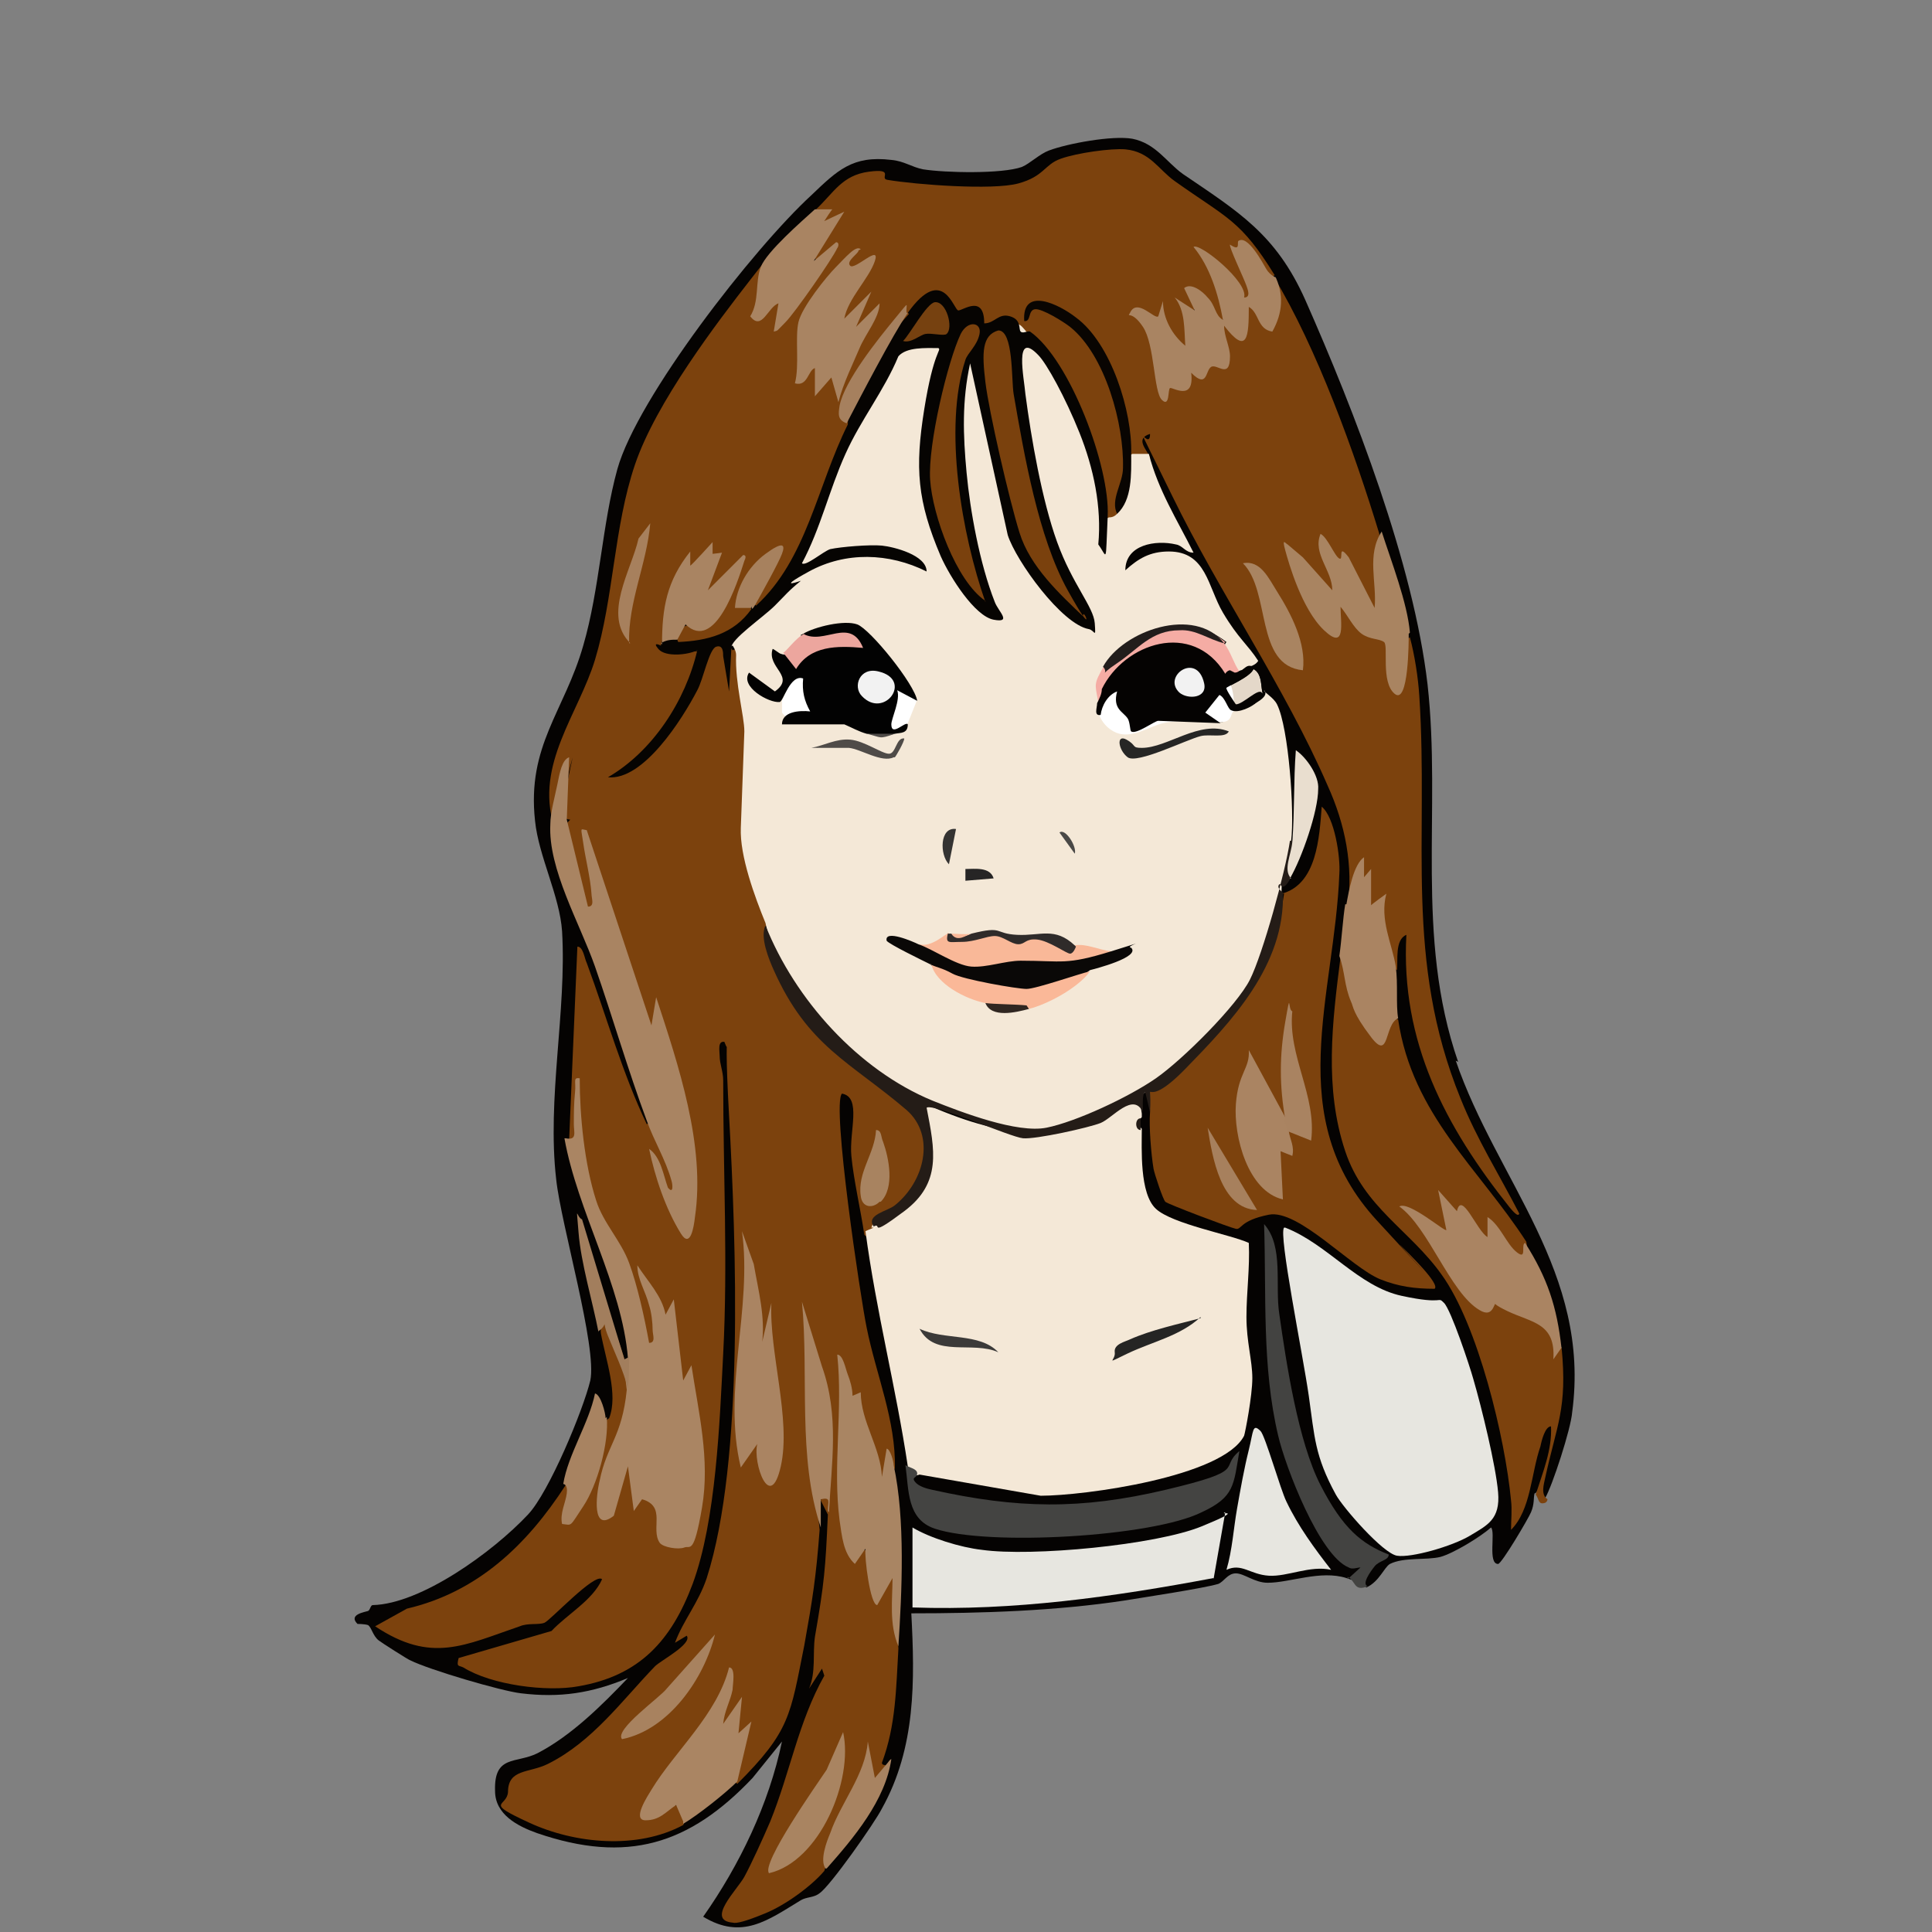 <?xml version="1.0" encoding="UTF-8"?> <svg xmlns="http://www.w3.org/2000/svg" id="_レイヤー_2" viewBox="0 0 164.3 164.3"><rect x="0" y="0" width="164.3" height="164.3" fill="#808080" stroke="none"/><g id="_レイヤー_2-2"><g id="nt-image"><rect width="164.3" height="164.3" fill="none"></rect><path d="M124,90.3c-3.7-10.7-1.4-21.4-2.6-32.1-1.2-10.3-6.2-23.2-10.4-32.7-2.5-5.6-5.7-7.5-10.4-10.7-1.4-1-2.3-2.6-4.3-3-1.7-.3-5.5.4-7.1,1-.8.3-1.6,1.1-2.3,1.4-1.7.6-6.5.5-8.4.2-1-.2-1.6-.7-2.7-.8-3.3-.4-4.6.9-6.8,3-4.9,4.5-14.8,17.2-16.5,23.3-1.3,4.7-1.5,10.2-2.9,15-1.6,5.6-4.8,8.5-4.1,14.9.3,3,2.1,6.4,2.3,9.4.4,6.8-1.3,14.2-.5,21.1.4,3.8,3.5,14.3,2.9,17.1-.6,2.5-3.5,9.5-5.3,11.4-3,3.2-9.1,7.6-13.2,7.7-.2,0-.2.4-.4.5-.3.1-1.7.3-.9,1.1,0,0,.6,0,.9.1.3.2.4.9.9,1.3.1.1,2.6,1.7,2.7,1.7,1.6.8,7.7,2.6,9.4,2.8,3.3.4,6,0,9.1-1.3-2.2,2.3-4.8,4.9-7.7,6.4-1.8.9-3.7.1-3.6,3.2,0,2,1.9,3,3.6,3.6,7.6,2.6,12.9,1,18.3-4.7l2.5-3.1c-1.1,5.3-3.6,10.5-6.7,14.9,3.3,2,5.5.3,8.3-1.4.5-.3,1.1-.2,1.6-.6.9-.6,4.7-6,5.3-7.2,2.9-5.2,2.8-10.9,2.5-16.6,6,0,12.3-.2,18.2-1.1,1.8-.3,6.5-1,7.9-1.4.5-.2.8-.9,1.5-.9.7,0,1.6.8,2.7.8,1.9,0,4.5-1.1,6.7-.4.6.2,1.2.4,1.7.8,1.1-.5,1.5-1.7,2-2,1.2-.6,3.1-.3,4.3-.6,1.1-.3,3.4-1.7,4.3-2.5.4.4-.3,3.1.6,3.1.3,0,2.6-3.9,2.8-4.4.3-.7.2-1.2.3-1.6.2,0,.4-.5.5-1l-.2.8c0,.5.2.9.6.6.6-1,2.2-5.9,2.3-7.3,1.6-11.9-6.4-19.7-9.9-29.9Z" fill="#050302"></path><path d="M100.3,58.9c-1.5-1.4,1.5-3.5,2.1-.8.3,1.3-1.4,1.4-2.1.8Z" fill="#f2f2f2"></path><path d="M114.6,134.3l1.1-1c-.3,0-.7.2-1,0-2.5-1-5.4-8.6-6-11.2-1.4-5.9-1-12-1.2-18,1.7,1.9.9,5.2,1.3,7.7.6,4.2,1.6,10.8,3.5,14.5s3.5,5,5.8,5.9c0,.5-.8.5-1.2,1s-1.1,1.5-.6,1.7c-1.2.5-1-.5-1.7-.8Z" fill="#434341"></path><path d="M114,81.4l.8.2c.2,2.4,1.1,4.4,2.5,6.4.4-1.3.9-1.7,1.6-1.3,1.2,8.1,6.9,12.7,10.9,18.9.5,2.7-1.9,1.1-2.6-.4-1.1.6-2.1,0-2.9-1.8h-.9c.5,1.6-.4,2.3-1.7,1.3.5.9,3.9,6.6,4.7,6.2.2-.5.4-.8,1-.8s4.1,2.2,4.6,2.6c.5.4.5,3.1.1,2.9s.3-1.6.7-1c.5,5.2-.4,6.5-1.4,11.1-.1.5-.4,1.4.2,1.8,0,0,0,.2-.2.3-.6.2-.5-.3-.8-.7.6-1.9,1.4-3.8,1.3-5.8-.5,0-.8,1.2-.9,1.7-.8,2.3-.8,5.4-2.5,7.1,0-.8.1-1.7,0-2.5-.5-5.3-2.8-14.9-5.9-19.2-2.7-3.8-6.6-5.7-8.2-10.5-1.8-5.4-1.1-11-.4-16.5Z" fill="#7c420d"></path><path d="M69.4,17.8c1.5-1.4,2.2-2.9,4.5-3.2s.8.6,1.6.7c2.4.4,8.9.9,11.1.3s2.2-1.6,3.6-2.1,4.3-.9,5.5-.8c2.1.2,2.8,1.7,4.2,2.7,4.5,3.2,5.6,3.3,8.5,8-.6.5-.9.3-1.4-.3-.6-1.3-1.3-2-2.3-2.1.2-1.1,1.4,1.5,1.6,2.4.8,2.8-.8,2.8-1.9.6-1.3-2.1-1.3-1.3-.1,2.3-.3,1.7-1.1,1.4-2.6-.9.3.4,0,.9-.7,1.4.7,3.4-1.2,3.8-2.6.7-.9-.7-1-.2-.1,1.6l.7,3.3c1.2.3,1.7.1,1.6-.6.5-.5,2.4-1.5,3.2-1.1-.6-3.3,0-4.1,1.6-2.5,0-2.7,1.2-3.5,2.5-.9.4-1,.4-2.1,0-3.1l.4-.7c3.7,6.1,6.9,15,9,21.9v3c.5,2.8,0,4-1.4,3.5l-1.9-3.8c-.3.2-.6.2-.9,0,1.6,4.1-1.2,2.6-2.7.3,0,.4,2.4,5.1,2.8,5.1,0-1.3,0-2.8,1.6-1.7.7,1.5,1.7,2,3.3,2.5.9,4.4,1.2,4.5,1.1.3l.7-.4c.4,1.5.7,3.4.8,5,.8,12.2-1.3,22.4,3.5,34.2,1.4,3.5,3.3,6.5,5,9.8-.1.4-.7-.4-.8-.5-5.5-6.9-9.3-14.1-8.8-23.2-1,.4-.7,2.2-.8,3-.8-.5-1.3-1.6-1.5-3.1,0-1.1-.3-1.7-1.2-2-.1-.2-.6-3.6,0-4,.2,0-.7,4.1-1.5,3.8.5-3.6-.2-7.1-1.7-10.4-3.6-8.3-9.2-16.4-13.2-24.6s-1.9-3.5-1.9-5.3c-1.3.4-.3,1.3,0,2,0,1-1.2.9-1.4,0-.5,0-.4-.9-.4-.8.2,2-.2,4-.8,5.9.5.9,0,1.1-.7.3l-.4-.2c-.4-5.1-2.4-10-5.4-14.1-1.2-.6-2.2-1.3-2.9-2.1-1.7.9-2.6.6-2.7-.9l-1.5.3c-1.2-1.9-2.3-2-3.3-.3h-.8c-1.9,1.9-5.1,6.2-5.2,9.3.2.2.3.4.2.5-1.6,4.3-3.4,8.8-5.4,12.9-.6.8-1.6,2.1-2.6,2-.3-.1-.4-.4-.4-.7.2-.3,1.7-3,1.5-2.9-.6.1-2.8,3.4-1.4,3.9.4.9-1.8,2.6-2.7,2.9s-3,.8-3.6,0c-1-1,.5-2.4,1.9-1.5.9.2,2.7-3.5,2.6-3.8-2.3,2.5-3,.7-1.7-1.7-.5-.4,0-1.6,0-.9,0,1.1-.9,1.8-2.1,1.8-1,1.7-1.3,3.7-1.4,5.7l-.7.6c1.1.2,2.3.3,3.6.3.8-.9,1.6-1,2.2-.1.2-.1.5-.2.8,0s1,6.8.7,7.1-.3.2-.5.3c.3,0,.6.2.7.4.1,1,0,6.4-.3,7.3l-.7.5.7.5c.2,2.4,1,4.7,1.8,6.9l-.5.7c1.2,6.9,7.1,11.3,12.4,15.2,3.1,3.7.9,8.4-2.8,10.1l-.4.4c0,.7-.2.8-.7.3-.3-2.1-.9-4.6-1.1-6.7s.9-5-.8-5.3c-.9.9,1.6,17.5,2.1,19.9.8,4,2.5,7.9,2.4,12h-.4c.2.9-.6,1.6-1.3.9-.1-.8-1.8-6.6-2.1-6.5-.6.3-.3,12.8.5,12.8,1.2-.8,1.9.2,2,3.1.3-.8,1.3-1.6,1.6-.6-.2,1.9-.1,3.8,0,5.6-.2,3.3-.2,6.5-1.4,9.7,0,.2.2.2.3.2,0,1-.6,1.9-1.9,1.5-1.3,2.4-2.5,4.9-3.3,7.5-1.1,1.3-3.3,2.9-5,3.6s-2.5.9-2.8.8c-2.3-.2.4-2.8,1-3.9s1.6-3.3,2.2-4.7c1.7-4.2,2.4-8.5,4.6-12.4l-.2-.6-1.1,1.7c.6-1.4.3-3,.5-4.4.8-4.6.9-5.8,1.1-10.4-.2-.4-.4-.8-.6-1.2.6-3.9.3-7.7-.8-11.4,0,4.7.2,9.3.7,13.9-.3,4-.6,5.9-1.3,9.8-1.2,6-1.2,7.3-5.7,11.8l-.6-.5c.7-1.6.7-3,.1-4.3-.7.5-1.4,0-1.3-.8-.7.8-6,7.9-5.7,8.3,1.6-1,4-1.6,2.9.8-3.9,2.1-9.2,1.6-13.1-.2s-1.9-1.3-1.8-2.6c0-2,1.8-1.6,3.4-2.4,3.8-1.9,6.3-5.4,9.1-8.3.5-.5,3.2-1.9,2.7-2.6l-1,.6c.7-1.9,2-3.4,2.7-5.5,3.2-10,2.5-28.5,1.9-39.3s.4-4.1-.4-6.3c-.6-.1-.4.8-.4,1.2,0,.7.3,1.3.3,2.1,0,7.8.4,15.6,0,23.2-.3,5.8-.6,14.2-2.6,19.6-1.8,4.8-4.5,7.8-9.7,8.7-2.7.5-7.4-.1-9.8-1.6-.4-.2-.6,0-.4-.8l7.9-2.3c1.3-1.4,3.5-2.6,4.3-4.4-.6-.6-4.4,3.5-4.9,3.7s-1.4,0-2.1.3c-4.7,1.6-7.5,3.2-12.3,0l2.7-1.5c6-1.4,10.2-5.4,13.5-10.5,1.2-.5,1,1.1.7,2,1.6-2,2.2-4.7,2.3-7.2l.7-.5c.8-2-.3-5-.7-7.2-.1-.7.3-1.2.8-.8s1.9,4.8,1.7,5.7l.6.7c0-.4-3,11-2.4,9.6.6-2.7,2.1-6.7,2.9-1.5,1.2-.2,2,.6,2.2,1.7-.4,3.6,1.7,3.3,2.4-.3s0-7-.5-10.5c-.5-.2-.8-.3-1-.8.1,0-.6-6.6-1.4-5.2.4,1.6.3,3.9-1.5,2.1-.4-4.2-2.2-7.5-4.1-11.1l-.9-2.7c-.1-1.5-.6-2.6-1.5-3.4l.7-16.4c.5,0,.6,1,.8,1.4,1.7,4.6,3,9.3,5.1,13.7l.4-.2c1.5.7,2.9,4.2,2.7,5.9-1.1.3.4,2.8.6,2.8,1.4-.2-1.2-15.3-2.5-16.8-.4.3-.9,0-1.3-.2l-3.7-11.1c.2,1-.3,1.9-1.3,1.5s-1.9-6.3-2-7.2l.6-.6c-.3,0-.6-.2-.6-.4,0-1.4.5-3.5.8-4.9-.5,1.7-.8,3.5-.9,5.4l-.7.4c-1.6-5.2,2.1-9.5,3.5-14.1,1.6-5.3,1.6-11.3,3.4-16.6s7-12.1,9.8-15.7.7-.8,1.2-1l.6.5-.4,3c.7-1,1.7-1.2,2,.1l2.6-3.6c-.8-.8-.6-1.9.6-3.3l-.7-1.7Z" fill="#7c420d"></path><path d="M62.1,55c-.3-.1-.5-.3-.5-.7,2.3-1.7,4.3-3.8,6.2-6,1.1-3.6,2.4-7.5,4-11s3.9-7.8,5.1-8.4,4-.6,3.5,1.3c-2.3,6.6-2.4,13.5,1.6,19.4.2.3,2.2,2.6,2,1.9-1.4-4.8-2.5-8.8-2.7-13.9s-.1-5.7.4-6.5.8-.5,1.5,0l3.2,14.4c1.4,2.7,3.3,5.7,6,7.2-3.4-6.1-5.6-13.2-6-20.3s0-5.1,2.6-2c2.7,3.2,4.6,9.8,4.9,13.8l.4-.2c.3,0,.5-.1.7-.3.6-1.6.9-3.2.9-4.9l.4-.2h1.4c.8,3.1,2.4,5.6,3.8,8.4-.7,0-.9-.6-1.5-.7-1.7-.4-4.3,0-4.3,2.2,1.1-1,2.1-1.6,3.7-1.6,3.2,0,3.3,3,4.6,5.2s2.1,2.7,3,4.1c-.3.5-1,.5-1.4.8-1,.4-1.9-1.8-1.3-2.4-3.9-3-7.3-.5-10.3,2,.2.9,0,1.9-.5,3.1,0,.4-.3,1.1.3,1,.1-.8.6-1.7,1.4-2-.4,1.5.5,1.7.9,2.3s.2,1.1.3,1.1c.4.3,2-.9,2.3-.9l5.3.2-1.3-.9,1.2-1.5c.5.2.7,1.2,1,1.3.6.2,3.3-.9,2.6-1.6,0,.2.8.6,1.1,1.2,1,2,1.5,9.2,1.2,11.6.1,1.5-.1,2.7-.8,3.8-.1,7-5,12.9-10.5,16.6-.8.9-1.7,1.5-2.9,1.8-7,3.7-9,3-16.2.2-.3-.1-.5,0-.8,0-6.1-3.1-12.1-8.4-13.5-15.4-.9-2.2-2.2-5.7-2.1-8.1l.3-8.2c0-1.3-.8-4.1-.7-6.5,0-.4-.3-.8-.3-.8Z" fill="#f4e8d7"></path><path d="M74.1,104.4l.2-.5c4-1.4,5.5-5.5,3.7-9.3,0-.4.2-.6.5-.8,6.5,2.9,11.7,3.8,17.9-.3.4,0,.6.4.7,1.2,0,.1,0,.2,0,.3-.3.3-.3.7,0,1,0,1.7-.2,5.5,1.2,6.8s6.4,2.2,7.9,2.9c.1,2.1-.2,4.2-.2,6.3s.5,3.7.5,5.2-.6,4.6-.7,4.9c-1.8,3.5-13.6,5.1-17.3,5.1l-10.3-1.8c-.5.2-.8,0-1-.7-1-6.7-2.7-13.2-3.6-20,.2-.1.5-.2.7-.3Z" fill="#f4e8d7"></path><path d="M109.3,104.4c3.6,1.4,6.2,5,9.9,5.8s3,0,3.6.6,2.2,5.4,2.5,6.5c.7,2.4,1.9,7.3,2.1,9.6s-.9,2.8-2.4,3.7-5,1.9-6.2,1.7-4.6-4.1-5.2-5.2c-1.8-3.3-1.8-4.9-2.3-8.4s-2.6-13.8-2.1-14.3Z" fill="#e7e6e0"></path><path d="M109,76c3-.8,3.2-4.8,3.4-7.4,1.1.9,1.6,4.3,1.5,5.7-.4,10.4-4.9,20.7,3.2,29.5s1.3,1.4,2,2.1,3.4,3.3,2.9,3.7c-1.7,0-3.1-.2-4.6-.8-2.5-1-7-6-9.5-5.5s-2.3,1.3-2.8,1.2-5.8-2.1-6-2.3-.9-2.3-1-2.8c-.2-1.2-.4-3.6-.3-4.8,0-.7-.1-1.3-.4-1.7,5.9-4.1,10.7-9.5,11.8-16.9Z" fill="#7c420d"></path><path d="M48.1,96.8c1,.2.7-.5.7-1.2s0-1.8.1-2.7-.2-1.3.4-1.2c0,3.2.4,7.3,1.4,10.4.6,1.9,2.1,3.4,2.8,5.3s1.3,4.6,1.7,6.8c.6,0,.3-.7.3-1.1,0-.6-.1-1.5-.3-2.1-.3-1.2-1-2.2-1-3.4.9,1.4,2.1,2.6,2.4,4.2l.7-1.3.8,6.9.7-1.3c.6,4,1.6,8,.9,12.1s-1,3.2-1.5,3.4-1.8,0-2.1-.4c-.8-1.2.6-3.1-1.5-3.7l-.7,1-.5-3.8-1.2,4.2c-1.9,1.5-1.5-1.8-1.2-3,.6-3,1.9-3.7,2.3-7.7l-.3-2.5.4-.2c-.5-6.2-4.3-12.5-5.4-18.7Z" fill="#aa8563"></path><path d="M103.2,134.2c-8.5,1.6-17,2.8-25.6,2.5v-6.8c1.5.9,4.1,1.7,5.9,1.9,4.2.6,14.8-.4,18.7-2s1.3-.9,2-1.2l-1,5.7Z" fill="#e7e6e0"></path><path d="M46.8,70.1c0-1,.4-2.4.6-3.4s.4-2.1,1-2.3l-.2,5.3,1.8,7.4c.6,0,.3-.7.3-1.1-.1-1.4-.5-2.9-.7-4.3s-.3-1.2.3-1.1l5.5,16.6.4-2.4c1.9,5.8,4.2,12.6,3.3,18.7-.1.9-.4,2.7-1.2,1.4-1.3-2.1-2.2-4.8-2.7-7.2,1,.7,1.2,2.2,1.6,3.3.5.6.4-.3.3-.6-.5-1.8-1.5-3.4-2.1-5.1-1.6-4.3-2.9-8.8-4.4-13.1-1.3-3.7-4-8.3-3.8-12.1Z" fill="#a98462"></path><path d="M77,124.6c.3.2,1,.3,1,.7s-.5.3-.2.7,1,.6,1.5.7c7.2,1.6,12.6,1.7,19.8,0s4.5-1.8,6.3-3.3c-.5,2.9-.4,3.9-3.2,5.2-4.2,2.1-18.2,2.9-22.7,1.4-2.4-.8-2.2-3.3-2.5-5.4Z" fill="#444442"></path><path d="M109.9,71.6l.4.3c-.3.9-.5,1.8-.5,2.7-.8,1.5-.9.4-1,.6-.3.3.3.7.3.7.2,6.2-4.4,11-8.3,15s-2.8,0-3,3.7l-.4-1.7c-.3,0-.2,1.3-.2,1.7-.8-1.8-2.6.5-3.6.9s-5.5,1.4-6.6,1.3-7.6-3-8.2-2.6c.7,3.6,1.3,6.4-1.9,8.8s-1.8.9-2.6,1.3c-.7-1,1.2-1.3,1.8-1.8,2.5-2,3.5-5.9,1-8.1-4.8-4.1-8.4-5.4-11.3-11.9-.4-.9-1.2-2.8-.7-3.8,2.5,6.3,7.9,12.3,14.2,14.9,2.5,1,7.2,2.8,9.7,2.3s7-2.6,9.3-4.2,6.9-6.2,8-8.4,3-9.1,3.4-11.8h.3Z" fill="#241c17"></path><path d="M76.4,140c-.8-1.9-.5-3.9-.5-5.8l-1.3,2.3c-.6,0-1.1-4.1-1-4.8l-.9,1.3c-1-.9-1.1-2.4-1.3-3.7-.6-4.7.3-9.4-.2-14.1.5,0,.7,1.2.9,1.7s.4,1.2.4,1.8l.7-.3c0,2.5,1.7,4.7,1.8,7.2l.4-2.4c.3,0,.6,1.1.6,1.4,1,4.6.7,10.8.4,15.4Z" fill="#a98563"></path><path d="M132.8,114.6l-.7,1c.2-3.1-1.8-3.1-3.9-4.1s-.7-.9-.8-.9c-.4,0-.3,1.6-1.6.8-2.5-1.5-4.3-7-6.8-8.8.8-.5,3.9,2.2,4,2l-.7-3.4,1.6,1.8c.4-1.8,1.7,1.7,2.6,2.2v-1.7c1.1.7,1.6,2.3,2.5,3s.3-.7.7-.8c1.9,3,2.7,5.4,3.1,9Z" fill="#aa8462"></path><path d="M119.8,53.9c0,.6,0,6.1-1.2,5.1s-.5-4.1-.9-4.4-1.2-.2-1.9-.7-1.2-1.6-1.8-2.3c0,1.3.5,3.8-1.4,2s-3-5.7-3.3-6.8,0-.6.2-.5l1.3,1.1,2.5,2.8c0-1.7-1.7-3.1-1-4.8.6.3,1.2,1.9,1.6,2.1s-.2-1.4.8-.1l2.2,4.3c.2-2.2-.7-4.5.6-6.5.8,2.5,2.2,6.1,2.4,8.6Z" fill="#a98461"></path><path d="M107.2,121.7c.4.4,1.7,5,2.2,6,1,2.1,2.4,4,3.8,5.8-1.8-.4-3.7.6-5.3.5s-2.3-1.1-3.6-.5c.5-1.7.6-3.5.9-5.2s.6-3.4,1-5,.3-2.3,1-1.6Z" fill="#e7e6e0"></path><path d="M58.1,154.9l-.6-1.4c-.9.6-1.4,1.3-2.6,1.3s.2-2.1.5-2.6c2-3.3,5.6-6.4,6.6-10.4.6,0,.3,1.5.3,1.9-.2,1-.7,1.8-.8,2.9l1.6-2.3-.3,3.1,1.1-1-1.2,5.1c-1,1-3.4,2.9-4.6,3.6Z" fill="#aa8563"></path><path d="M114.5,76.9c.2-1.1.6-3.4,1.5-4v1.7c0,0,.6-.7.6-.7v3.1c-.1,0,1.3-1,1.3-1-.6,2.2.5,4.3.8,6.2.2,1.5,0,3.2.2,4.4-1.2.5-.7,3.7-2.3,1.6s-1.5-2.6-1.7-3c-.6-1.4-.5-2.5-1-3.9.2-1.4.3-3.2.5-4.4Z" fill="#aa8462"></path><path d="M69.4,17.8h1.4c0-.1-.7,1-.7,1l1.7-.8-2.6,4.2,1.9-1.6c.3,0,.2.4.1.5-.4.9-3.6,5.5-4.4,6.3s-.6.7-1,.8l.4-2.4c-.9.3-1.4,2.4-2.4,1.1.8-1.3.4-2.9.9-4.2s3.5-3.9,4.6-4.9Z" fill="#a98462"></path><path d="M70.4,128.5c0-.8.3-1.2-.6-1,0,.8,0,1.6,0,2.4-2-6-1-12.9-1.6-19.2l1.7,5.5c1.5,4.2.8,8.3.6,12.4Z" fill="#a98462"></path><path d="M51.6,120.5c.2,2.2-.8,5.8-2,7.6s-.9,1.6-1.8,1.5c-.2-.9.3-1.8.4-2.6s-.3-.8-.3-.8c.4-2.5,2.2-5.2,2.7-7.7.5.1.9,1.7.9,2.1Z" fill="#a88361"></path><path d="M70.2,158.9c-.5-.7.1-2.3.4-3,.9-2.6,3-5,3.2-7.8l.6,3.1,1.1-1.3c0,0,.2-.3.3-.3-.5,3.5-3.2,6.7-5.5,9.3Z" fill="#a88361"></path><path d="M50.9,113.3c-.5-2.6-1.5-5.9-1.7-8.5s-.2-1.3.3-1.1l3.6,11.9.4-.2c0,1.1,0,1.6-.1,2.7-.4-1.6-1.1-3-1.7-4.5s.1-1-.8-.4Z" fill="#a27e5d"></path><path d="M109.8,74.7c-.7-.7,0-2,.1-3.1.2-2.6.1-5.2.3-7.8.9.6,2,2.2,1.9,3.3,0,1.9-1.4,5.9-2.4,7.6Z" fill="#e9decf"></path><path d="M107.3,58.9c-.3-.4-1.6,1-2.2,1s-.9-1.3-.8-1.4c0-.1,2-.9,2.3-1.6.8.4.6,1.7.8,2.1Z" fill="#e4d8c9"></path><path d="M97,96.1c-.5,0-.5-1,0-1,0,.3,0,.7,0,1Z" fill="#241c17"></path><path d="M77.2,26.6c3-4.2,3.9-.2,4.3-.2s2.2-1.4,2.2,1.1c.9,0,1.2-.9,2.2-.6s.7,1.1.9,1.3.6-.1.8,0c3.4,2.4,6.8,11.5,6.6,15.7s0,3.5-.8,2.4c.3-3.2-.4-6.5-1.6-9.5s-2.8-5.9-3.5-6.6c-2.1-2.2-1.2,2-1.1,3.3.5,3.8,1.4,9,2.7,12.6s3.1,5.5,3.2,6.9,0,.6-.5.5c-2.3-.4-6.2-5.8-6.9-8l-3.2-14.6c-.7,3.2-.6,6.1-.3,9.3s1.1,7.7,2.4,11c.3.8,1.5,1.8-.1,1.5s-3.7-3.6-4.5-5.4c-2-4.7-2.2-7.5-1.4-12.5s1.5-5,1.2-5.2c-1.1,0-2.7-.1-3.4.7-1.2,2.9-3.2,5.4-4.5,8.3-1.4,3.1-2.1,6.3-3.7,9.3.3.3,1.8-1,2.4-1.2.9-.2,3.4-.4,4.4-.3s3.8.8,3.8,2.2c-3.2-1.6-6.9-1.7-10,0s-.5.7-.7.8c-1.1.9-1.2,1.1-2.2,2.1s-3.8,2.9-3.7,3.6l-.2,3.7-.5-3c0-.3,0-1-.6-.8s-1.1,2.8-1.6,3.7c-1.3,2.5-4.6,7.7-7.6,7.4,3.8-2.2,6.6-6.5,7.6-10.8-.8.4-2.7.6-3.3-.1s.2-.3.2-.3c.2-1.1.9-1.3,1.4-.3,2.6-.1,4.8-.7,6.3-2.8-.4-.5-.2-.7.4-.3,4.3-3.9,5.2-10.2,7.8-15.4,0-3.1,3.1-7.1,5.2-9.4Z" fill="#060402"></path><path d="M108.4,23.4c.8,1.6.7,3.2-.2,4.8-1.3-.2-1.1-1.6-2-2.1,0,2.5-.1,4.2-2.1,1.6,0,.9.5,1.8.5,2.6,0,2-1.1.6-1.6.9s-.3,1.9-1.7.5c.3,2.5-1.6,1.2-1.8,1.3s0,1.7-.7,1-.6-4.7-1.6-6.2-1.4-.7-1.1-1.2c.6-1.3,2.1.6,2.4.3l.4-1.3c0,1.5.8,2.9,1.9,3.8-.1-1.4,0-3-.9-4.1l1.7,1.1-.9-1.9c.6-.5,1.6.3,2,.8.7.7.6,1.5,1.3,1.9-.4-2.2-1.1-4.5-2.5-6.2.5-.4,4.7,3,4.3,4.3.6,0,.3-.7.2-1-.2-.6-1.5-3.3-1.4-3.5.9.6.6-.1.7-.3.8-.6,2.1,1.9,2.4,2.4s.8.7.8.7Z" fill="#a98462"></path><path d="M64.8,114.2l.8-3.4c-.2,4.2,1.7,9.9.8,13.9s-2.4-.3-2-1.9l-1.4,2c-1.6-6.6,1-13.5.1-20.1l1,2.8c.4,2.3,1,4.5.7,6.8Z" fill="#aa8462"></path><path d="M73,21.3c.1.2-1.1.9-.7,1.3s2.6-1.9,2.1-.4-2.3,3.2-2.6,4.9l2.3-2.3-1.3,3,2-2c0,1.2-1.2,2.6-1.7,3.8s-1.4,3-1.8,4.6l-.6-2.1-1.4,1.6v-2.4c-.6.2-.6,1.6-1.7,1.3.4-1.5,0-3.9.3-5.2s2.4-3.9,3.2-4.7,1.7-1.9,2.1-1.5Z" fill="#a98462"></path><path d="M56.3,54.8c0-3.1.4-5.4,2.4-7.9v1.2c.1,0,1.9-2,1.9-2v1c.1,0,.8-.1.8-.1l-1.2,3.2,3-3c.3,0,.2.3.1.5-.6,1.9-2.5,7.8-5,5.4l-.7,1.3c-.5,0-.9,0-1.4.3Z" fill="#a98462"></path><path d="M65.4,159.3c-.7-.8,4.1-7.6,4.9-8.8l1.4-3.2c.9,4.1-2,11-6.3,12Z" fill="#a98461"></path><path d="M96.2,38.6c0,1.7.1,3.9-1.2,5.1-.6-1.2.5-2.6.5-3.9.1-3.7-1.5-9.6-4.5-12-.5-.4-2.4-1.6-3-1.5s-.3,1.1-.9,1c-.2-3,3-1.4,4.4-.3,3,2.2,4.8,8,4.7,11.6Z" fill="#090502"></path><path d="M110.8,57c-4.1-.4-2.7-6.7-5.1-9.1,1.5-.3,2.2,1.3,2.9,2.4,1.2,1.9,2.5,4.4,2.2,6.7Z" fill="#a98461"></path><path d="M52.9,147.9c-.7-.8,3.3-3.6,3.8-4.3l4.1-4.6c-.9,3.7-3.9,8.1-7.9,8.9Z" fill="#a8825f"></path><path d="M77.2,26.6c-1.3,1.9-4,7.1-5.2,9.4-.8-.3-.7-.8-.6-1.5.4-2.1,3.3-5.7,4.7-7.4s.9-1.2,1-.5Z" fill="#a6805e"></path><path d="M53.6,54.7c-2.4-2.4.1-6.2.7-8.9l1-1.3c-.3,3.5-1.9,6.7-1.8,10.2Z" fill="#a7805d"></path><path d="M74.8,102.2c-.6.6-1.5.5-1.6-.5-.3-2,1.2-3.6,1.3-5.6.5,0,.4.6.6,1,.5,1.4,1,3.9-.2,5.1Z" fill="#a88360"></path><path d="M63.9,51.7h-1.4c.1-1.7,1.1-3.5,2.6-4.6s1.7-.8,1.4,0-1.7,3.3-2.2,4.2-.3.2-.4.3Z" fill="#a7815e"></path><path d="M74.7,57s-3-1-3.8-.9-3.2.8-3.2.8l-1.2,2.7v1s.4.7,1.5.6,4.7.4,4.7.4l3.4.7,1.1-.8.8-2-2.2-2.6h-1Z" fill="#fff"></path><path d="M104.9,60.5c.1-.8,0-2.1-.5-2.7-.3-.4-.8-.6-1.2-.8-1-.4-2.1-.6-3.2-.4s-1.9.1-2.7.4c-1.2.5-2.7,1.1-3.6,2.1s0,2.9,1.5,3.3c1.3.3,2.5-.6,3.7-.9s3.2-.1,4.8-.1c.3,0,.6,0,.8-.2.2-.2.2-.4.3-.6Z" fill="#fff"></path><path d="M68.3,53.9c1-.6,3.5-1.2,4.6-.8s4.9,5.1,5.1,6.5l-1.7-.9c.3.8-.5,2.4-.5,2.9,0,1.1,1.2-.3,1.4,0,0,.8-.6.7-1.1.8-.8.2-1.6.1-2.4,0-.7-.2-1.2-.5-1.9-.8h-5.3c0-1.1,1.5-1.2,2.4-1.1-.5-.9-.7-1.7-.6-2.8-1.1-.4-1.7,2-2,2-.9.1-3.4-1.3-2.6-2.5l2.2,1.6c1.8-1.3-.7-2-.2-3.6,0-.1.6.4.7.4.7.3,2.9-.3,2-.8l-.3-.8Z" fill="#020202"></path><path d="M80.6,79.3c.7.7,2,.7,3.6,0,1.6.4,2.7.6,4.3.3,1.2.5,2.2.7,2.9.8.9-.2,2.1.4,3.1.5,0,.3-.1.6-.4.7-2.6.7-4.7,1-7.4.8-2.9.8-6.9.4-8.5-2.1,1,.3,2.2-.9,2.4-.9Z" fill="#f9b898"></path><path d="M78.1,80.3c1.2.4,3.2,1.8,4.5,1.9s2.9-.5,4.2-.5c3.6,0,3.8.4,7.7-.8s1-.4,1.7-.3c.8.8-3.1,1.8-3.5,1.9-3.9,3-10,2.5-13.6-.5-.6-.3-3.5-1.7-3.7-2-.2-1,2.3.1,2.7.3Z" fill="#0a0807"></path><path d="M104.1,54.7c.6.8.8,1.7,1.3,2.4-.3.2-.7,1-1.2.9s-1.6-2.7-4.3-2.8-4.6,2.1-6.5,4.5c-.3-1.6-.4-1.5.5-3.1,2.6-2.1,6.4-5.1,10.3-2Z" fill="#f5aca4"></path><path d="M79.1,82c.6.3,1,.3,1.9.8s5.5,1.3,6.3,1.3,4.5-1.3,5.4-1.5c-1,1.4-3.6,2.8-5.2,3.2-1.4.1-2.6,0-3.7-.5-1.6-.3-4.2-1.6-4.6-3.3Z" fill="#fab898"></path><path d="M68.3,53.9c1.8,1,4-1.5,5.1,1.2-2.2-.2-4.5-.2-5.7,1.8l-1.1-1.4c.2,0,1.1-1.3,1.8-1.6Z" fill="#eca69e"></path><path d="M104.1,54.7c-1.3-.3-2.4-1.2-3.8-1.1-2.4,0-3.5,1.6-5.3,2.8s-.6.9-1.2.3c1.7-3.1,7.8-5.2,10.3-2Z" fill="#221d1c"></path><path d="M91.5,80.5c0,0-.2.6-.5.6s-1.8-1.1-2.8-1.2-1,.4-1.6.4-1.3-.7-2-.7-1.7.5-2.8.5-1.4.2-1.2-.7c0,0,.2,0,.3,0,.5.3,1.1.3,1.7,0,2.8-.7,1.9,0,3.9.1s3.2-.7,4.9.9Z" fill="#2f2b2a"></path><path d="M104.5,62.2c-.3.6-1.6.2-2.4.4-1.2.3-5.4,2.4-6.2,1.8s-1-2-.1-1.5.4.7,1.3.7c2.2,0,4.9-2.4,7.4-1.4Z" fill="#262625"></path><path d="M76,64.4c-1,.5-2.8-.7-3.8-.8h-3.2c1.1-.2,2.1-.8,3.3-.7s2.7,1.2,3.3,1.2.6-1.4,1.3-1.3c0,.3-.7,1.5-.8,1.6Z" fill="#4f4b48"></path><path d="M87.5,85.8c-1.1.3-3.2.8-3.7-.5.7.1,2.5.1,3.5.2l.2.3Z" fill="#302621"></path><path d="M81.3,70.5l-.6,3c-.8-.8-.8-3.2.6-3Z" fill="#343332"></path><path d="M84.5,74.7l-2.4.2v-1c.8,0,2.1-.2,2.4.8Z" fill="#262525"></path><path d="M91.4,72.6l-1.3-1.8c.5-.4,1.5,1.2,1.3,1.8Z" fill="#494846"></path><path d="M76.1,62.4c-1.4.5-1.1.3-2.4,0h2.4Z" fill="#4f4b48"></path><path d="M82.6,79.4c-.4.1-1.2.8-1.7,0,.5,0,1.2.1,1.7,0Z" fill="#f9b898"></path><path d="M102.1,112c-1.7,1.6-4.1,2.1-6.2,3.1s-1,.6-1.1-.1.9-.9,1.3-1.1c1.8-.8,4.1-1.3,6-1.8Z" fill="#252524"></path><path d="M84.9,115c-2.2-1-5.4.5-6.7-2,2.1,1,5.1.3,6.7,2Z" fill="#3b3a39"></path><path d="M109.3,95.2c1,0,1,.4.3,1,.1.7.5,1.3.3,2.1l-1-.4.2,4.1c-3-.7-4.2-5.4-4-8.1s1.2-3,1.1-4.6l3.2,5.9Z" fill="#aa8462"></path><path d="M109.3,95.2c-.5-2.9-.5-5.4,0-8.3s.2-1,.6-.9c-.4,3.8,2.1,7.2,1.6,11l-2-.8c0-.3-.3-.7-.3-1Z" fill="#a98361"></path><path d="M106.9,102.9c-3.1-.1-3.8-4.5-4.2-7l4.2,7Z" fill="#a7805d"></path><path d="M92.2,52.5c-2.1-2-4.6-4.3-5.5-7.2s-2.6-10.3-2.9-12.8-.3-4,1.1-4.4c1.3,0,1.1,4.2,1.3,5.4.9,5.2,2.1,12.2,4.6,16.7s1.3,1.3,1.3,2.2Z" fill="#7a410d"></path><path d="M83.8,51.1c-2.5-1.7-4.5-7.3-4.7-10.3s1.5-10.1,2.6-12.4c.6-1.2,1.8-1,1.6,0s-1,1.6-1.2,2.2c-1.9,5.8-.3,14.9,1.7,20.6Z" fill="#7a410d"></path><path d="M80.5,28.4c-.2.2-1.3-.1-1.8,0s-1.2.8-1.9.6c.6-.6,2-3.2,2.7-3.3,1-.1,1.6,2.2,1,2.7Z" fill="#764110"></path><path d="M73.3,59.2c-.8-.8-.2-2.5,1.4-2.1,3,.7.5,4.1-1.4,2.1Z" fill="#f2f2f2"></path><path d="M107.2,57.2c-.1-.2-.3-.4-.6-.5-.5-.2-.6,0-1,.3-.2,0-.3.2-.6.2,0,0-.4-.2-.4-.2-.1,0-.3.1-.4.3-2.8-4.6-8.6-2.6-10.5,1.3,0,.4-.2.8-.4,1.2,0,.4-.3,1.1.3,1,.1-.8.6-1.7,1.4-2-.4,1.5.5,1.7.9,2.3.2.3.2,1.1.3,1.1.4.3,2-.9,2.3-.9l5.3.2-1.3-.9,1.2-1.5c.5.2.7,1.2,1,1.3.6.3,1.8-.3,2.2-.7.8-.6.7-1.8.2-2.6ZM105.1,59.9c0,0-.9-1.3-.8-1.4,0-.1,2-.9,2.3-1.6.8.4.6,1.7.8,2.1-.3-.4-1.6,1-2.2,1Z" fill="#050302"></path><path d="M100.3,58.9c-1.5-1.4,1.5-3.5,2.1-.8.3,1.3-1.4,1.4-2.1.8Z" fill="#f2f2f2"></path></g></g></svg> 